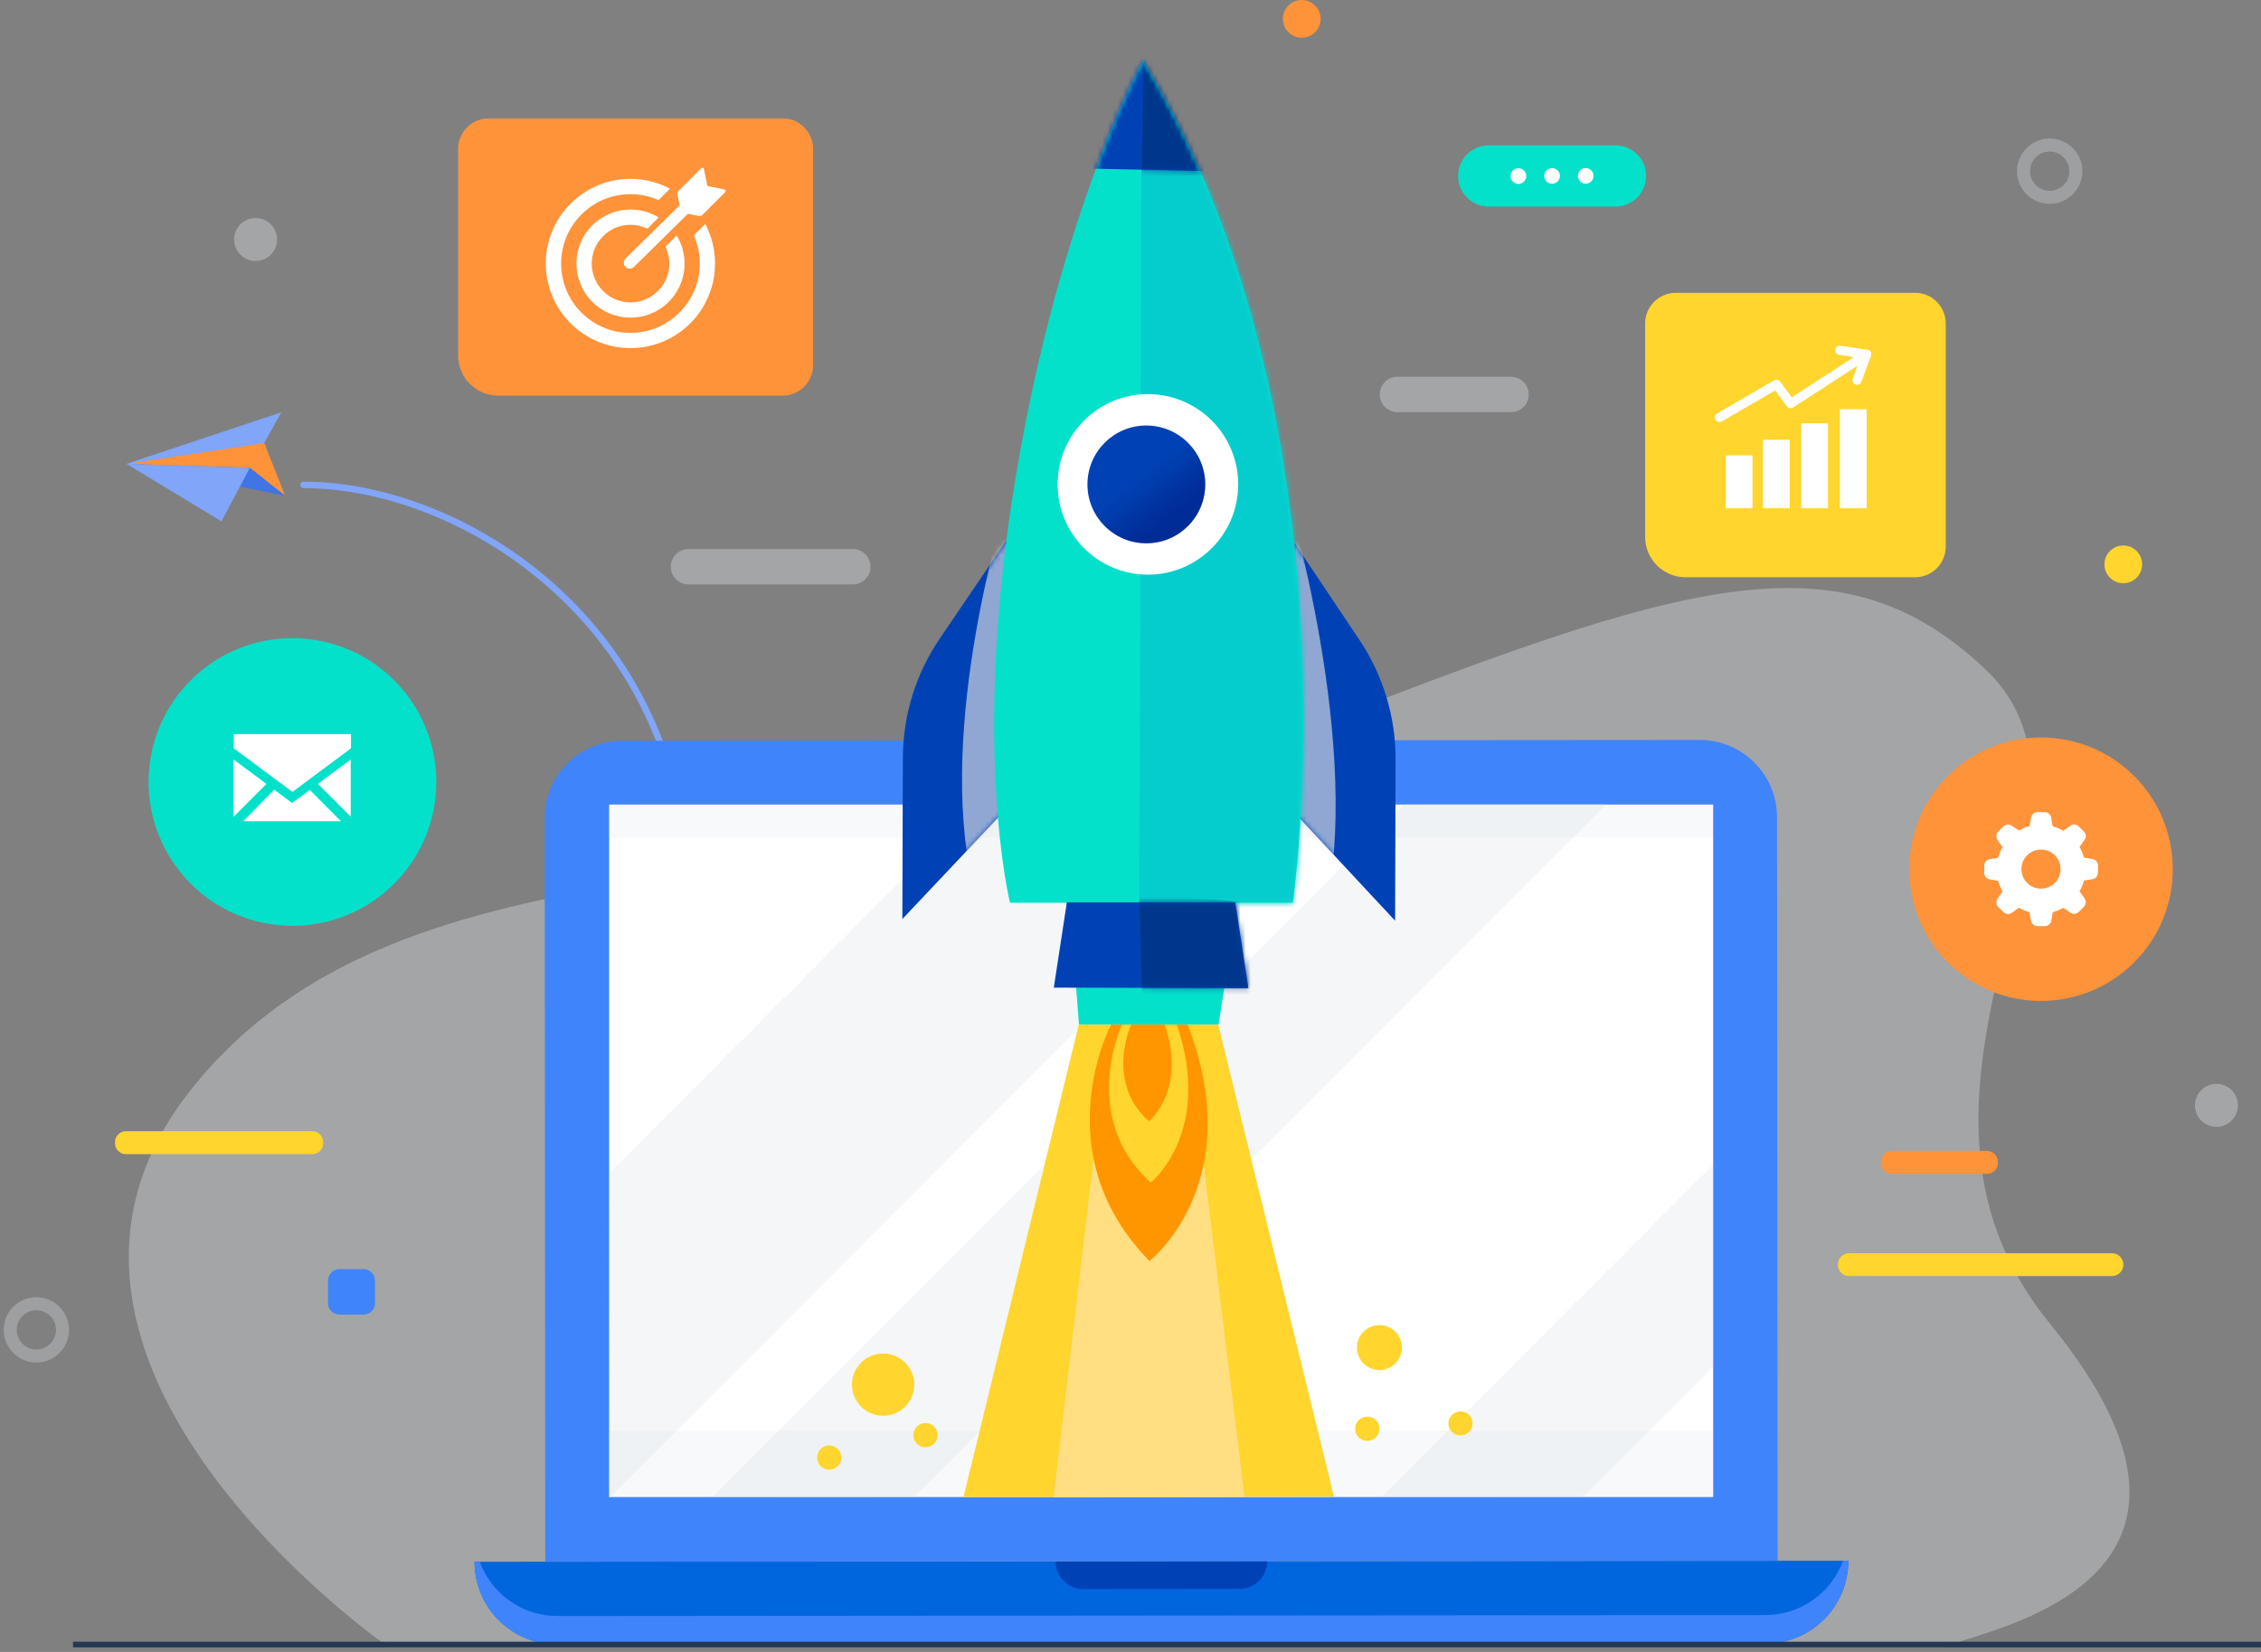 <svg width="442" height="323" viewBox="0 0 442 323" fill="none" xmlns="http://www.w3.org/2000/svg">
<rect x="0" y="0" width="442" height="323" fill="#808080" stroke="none"/>
<path opacity="0.38" d="M75.985 322.091C75.985 322.091 -4.621 266.153 37.232 213.196C79.085 160.226 162.019 179.045 244.182 146.864C326.345 114.683 358.194 102.505 388.18 130.92C417.488 158.682 362.77 212.291 400.752 258.82C441.833 309.155 389.537 318.298 379.639 322.104H75.985V322.091Z" fill="#DEE2E7"/>
<path d="M163.327 165.876C145.08 178.512 135.631 186.336 133.956 167.114C129.832 119.708 89.05 94.799 59.342 94.811" stroke="#80A5F9" stroke-width="1.275" stroke-linecap="round" stroke-linejoin="round"/>
<path d="M44.106 86.525C43.994 86.45 51.655 86.624 51.655 86.624L55.742 96.936L48.831 91.474L40.77 94.348L24.722 90.699L44.094 86.525H44.106Z" fill="#FE9339"/>
<path d="M24.734 90.699L55.742 96.936L48.843 91.474L24.734 90.699Z" fill="#4174E5"/>
<path d="M24.734 90.699L54.992 80.613L51.656 86.625L24.734 90.699L48.843 91.474L43.294 101.948L24.734 90.699Z" fill="#80A5F9"/>
<path d="M315.805 40.393H291.034C287.722 40.393 285.047 37.719 285.047 34.407C285.047 31.095 287.722 28.42 291.034 28.42H315.805C319.118 28.42 321.792 31.095 321.792 34.407C321.792 37.719 319.118 40.393 315.805 40.393Z" fill="#04E1CB"/>
<path d="M298.37 34.42C298.37 35.27 297.696 35.957 296.846 35.957C295.996 35.957 295.308 35.282 295.308 34.432C295.308 33.582 295.983 32.895 296.833 32.895C297.683 32.895 298.37 33.57 298.37 34.42Z" fill="white"/>
<path d="M304.945 34.394C304.945 35.244 304.27 35.932 303.42 35.932C302.57 35.932 301.882 35.257 301.882 34.407C301.882 33.557 302.557 32.87 303.407 32.87C304.257 32.87 304.945 33.544 304.945 34.394Z" fill="white"/>
<path d="M311.519 34.381C311.519 35.231 310.844 35.919 309.994 35.919C309.144 35.919 308.457 35.231 308.457 34.394C308.457 33.556 309.131 32.856 309.981 32.856C310.831 32.856 311.519 33.531 311.519 34.381Z" fill="white"/>
<path d="M84.934 157.375C87.404 142.042 76.976 127.609 61.642 125.14C46.309 122.67 31.877 133.098 29.407 148.431C26.938 163.764 37.366 178.196 52.699 180.666C68.032 183.136 82.464 172.708 84.934 157.375Z" fill="#04E1CB"/>
<path d="M45.669 159.702L52.093 153.278L45.669 148.504V159.702Z" fill="white"/>
<path d="M60.567 154.453L57.117 157.015L53.605 154.403L47.556 160.577H66.653L60.567 154.453Z" fill="white"/>
<path d="M62.154 153.278L68.566 159.69V148.504L62.154 153.278Z" fill="white"/>
<path d="M57.167 154.84L68.615 146.316V143.542H45.706V146.316L57.167 154.84Z" fill="white"/>
<path d="M327.591 57.254H374.385C377.684 57.254 380.371 59.941 380.371 63.241V106.884C380.371 110.184 377.684 112.871 374.385 112.871H329.503C325.142 112.871 321.605 109.334 321.605 104.972V63.241C321.605 59.941 324.292 57.254 327.591 57.254Z" fill="#FFD52E"/>
<path d="M359.674 68.49L364.899 69.278L350.038 78.914L347.264 75.152L336.165 81.613" stroke="white" stroke-width="1.812" stroke-linecap="round" stroke-linejoin="round"/>
<path d="M363.036 74.339L364.898 69.277" stroke="white" stroke-width="1.812" stroke-linecap="round" stroke-linejoin="round"/>
<path d="M342.589 89.025H337.365V99.386H342.589V89.025Z" fill="white"/>
<path d="M349.876 85.987H344.651V99.385H349.876V85.987Z" fill="white"/>
<path d="M357.35 82.763H352.125V99.385H357.35V82.763Z" fill="white"/>
<path d="M364.899 80.013H359.674V99.385H364.899V80.013Z" fill="white"/>
<path d="M417.21 188.168C427.27 178.108 427.27 161.799 417.21 151.739C407.151 141.68 390.841 141.68 380.782 151.739C370.722 161.799 370.722 178.108 380.782 188.168C390.841 198.227 407.151 198.227 417.21 188.168Z" fill="#FE9339"/>
<path d="M409.067 167.975L407.392 167.688C407.192 166.963 406.905 166.263 406.53 165.613L407.505 164.226C407.867 163.714 407.805 163.026 407.367 162.576L406.368 161.576C405.918 161.139 405.23 161.089 404.73 161.464L403.343 162.439C402.693 162.064 401.993 161.776 401.268 161.576L400.981 159.864C400.881 159.264 400.356 158.814 399.743 158.802H398.306C397.681 158.802 397.144 159.252 397.044 159.864L396.756 161.526C396.031 161.726 395.332 162.014 394.682 162.389L393.294 161.464C392.782 161.101 392.095 161.164 391.645 161.601L390.645 162.601C390.207 163.039 390.145 163.739 390.507 164.251L391.482 165.638C391.107 166.288 390.82 166.988 390.62 167.713L388.957 168C388.345 168.113 387.895 168.638 387.895 169.263V170.675C387.895 171.3 388.345 171.837 388.957 171.937L390.62 172.225C390.82 172.95 391.107 173.65 391.482 174.3L390.507 175.687C390.145 176.199 390.207 176.887 390.645 177.337L391.645 178.336C392.082 178.774 392.782 178.836 393.294 178.474L394.682 177.499C395.332 177.874 396.031 178.162 396.756 178.361L397.044 180.024C397.144 180.636 397.681 181.086 398.306 181.086H399.743C400.368 181.086 400.906 180.636 401.006 180.024L401.293 178.361C402.018 178.162 402.718 177.874 403.368 177.499L404.73 178.449C405.243 178.811 405.93 178.749 406.368 178.311L407.367 177.312C407.805 176.874 407.867 176.174 407.505 175.662L406.53 174.262C406.905 173.612 407.192 172.912 407.392 172.187L409.067 171.9C409.68 171.787 410.129 171.262 410.129 170.638V169.225C410.129 168.6 409.68 168.075 409.067 167.963V167.975ZM398.994 173.762C396.881 173.762 395.169 172.05 395.169 169.938C395.169 167.825 396.881 166.113 398.994 166.113C401.106 166.113 402.818 167.825 402.818 169.938C402.818 169.938 402.818 169.95 402.818 169.963C402.818 172.062 401.106 173.762 398.994 173.762Z" fill="white"/>
<path d="M95.512 23.146H152.991C156.278 23.146 158.953 25.821 158.953 29.108V71.402C158.953 74.689 156.278 77.364 152.991 77.364H97.424C93.087 77.364 89.55 73.839 89.55 69.49V29.108C89.55 25.821 92.225 23.146 95.512 23.146Z" fill="#FE9339"/>
<path d="M141.53 37.02L138.443 36.407C138.356 36.395 138.268 36.307 138.243 36.207L137.631 33.12C137.556 32.758 137.293 32.683 137.031 32.945L132.581 37.395C132.457 37.52 132.382 37.77 132.407 37.957L132.844 40.169L122.283 50.555C121.833 51.005 121.833 51.743 122.283 52.193C122.733 52.642 123.47 52.642 123.92 52.193L134.481 41.806L136.693 42.244C136.868 42.281 137.118 42.206 137.256 42.069L141.705 37.62C141.968 37.357 141.88 37.095 141.53 37.02Z" fill="white"/>
<path d="M126.695 44.581L128.632 42.644C128.707 42.569 128.694 42.469 128.607 42.419C126.957 41.444 125.107 40.969 123.258 40.969C120.558 40.969 117.846 42.007 115.784 44.069C111.659 48.193 111.659 54.892 115.784 59.017C117.846 61.079 120.558 62.116 123.258 62.116C125.957 62.116 128.669 61.079 130.732 59.017C134.206 55.542 134.756 50.243 132.369 46.194C132.319 46.106 132.219 46.093 132.144 46.169L130.207 48.106C130.132 48.181 130.107 48.306 130.157 48.406C130.607 49.38 130.844 50.443 130.844 51.543C130.844 53.568 130.057 55.467 128.619 56.904C127.182 58.342 125.282 59.129 123.258 59.129C121.233 59.129 119.333 58.342 117.896 56.904C114.934 53.942 114.934 49.143 117.896 46.181C119.333 44.744 121.233 43.956 123.258 43.956C124.358 43.956 125.42 44.194 126.395 44.644C126.482 44.681 126.62 44.669 126.695 44.594V44.581Z" fill="white"/>
<path d="M137.743 43.919L135.768 45.894C135.693 45.969 135.668 46.094 135.718 46.194C136.431 47.856 136.806 49.669 136.806 51.531C136.806 55.155 135.393 58.555 132.831 61.117C130.269 63.679 126.87 65.091 123.245 65.091C119.621 65.091 116.221 63.679 113.659 61.117C108.372 55.83 108.372 47.231 113.659 41.945C116.221 39.383 119.621 37.97 123.245 37.97C125.107 37.97 126.92 38.345 128.582 39.058C128.669 39.095 128.807 39.07 128.882 38.995L130.857 37.02C130.932 36.945 130.919 36.858 130.819 36.808C128.444 35.583 125.845 34.971 123.245 34.971C119.008 34.971 114.784 36.583 111.547 39.82C105.085 46.282 105.085 56.755 111.547 63.217C114.771 66.441 119.008 68.066 123.245 68.066C127.482 68.066 131.706 66.454 134.944 63.217C140.155 58.005 141.168 50.169 137.956 43.944C137.906 43.857 137.818 43.844 137.743 43.907V43.919Z" fill="white"/>
<path d="M71.065 248.152H66.366C65.13 248.152 64.129 249.153 64.129 250.389V254.801C64.129 256.036 65.13 257.038 66.366 257.038H71.065C72.301 257.038 73.302 256.036 73.302 254.801V250.389C73.302 249.153 72.301 248.152 71.065 248.152Z" fill="#4084FB"/>
<path d="M412.854 249.514H361.511C360.274 249.514 359.274 248.515 359.274 247.277C359.274 246.04 360.274 245.04 361.511 245.04H412.854C414.091 245.04 415.091 246.04 415.091 247.277C415.091 248.515 414.091 249.514 412.854 249.514Z" fill="#FFD52E"/>
<path opacity="0.38" d="M295.383 73.664H273.187C271.274 73.664 269.724 75.214 269.724 77.126C269.724 79.038 271.274 80.588 273.187 80.588H295.383C297.295 80.588 298.845 79.038 298.845 77.126C298.845 75.214 297.295 73.664 295.383 73.664Z" fill="#DEE2E7"/>
<path opacity="0.38" d="M166.714 114.271H134.594C132.681 114.271 131.132 112.721 131.132 110.809C131.132 108.897 132.681 107.347 134.594 107.347H166.714C168.626 107.347 170.176 108.897 170.176 110.809C170.176 112.721 168.626 114.271 166.714 114.271Z" fill="#DEE2E7"/>
<path d="M61.067 221.193H24.597C23.43 221.193 22.485 222.139 22.485 223.306V223.556C22.485 224.722 23.43 225.668 24.597 225.668H61.067C62.233 225.668 63.179 224.722 63.179 223.556V223.306C63.179 222.139 62.233 221.193 61.067 221.193Z" fill="#FFD52E"/>
<path d="M388.458 225.042H369.81C368.644 225.042 367.698 225.988 367.698 227.155V227.405C367.698 228.571 368.644 229.517 369.81 229.517H388.458C389.624 229.517 390.57 228.571 390.57 227.405V227.155C390.57 225.988 389.624 225.042 388.458 225.042Z" fill="#FE9339"/>
<path d="M418.766 110.347C418.766 112.384 417.116 114.034 415.079 114.034C413.042 114.034 411.392 112.384 411.392 110.347C411.392 108.309 413.042 106.66 415.079 106.66C417.116 106.66 418.766 108.309 418.766 110.347Z" fill="#FFD52E"/>
<path d="M258.164 3.687C258.164 5.724 256.514 7.374 254.477 7.374C252.439 7.374 250.79 5.724 250.79 3.687C250.79 1.65 252.439 0 254.477 0C256.514 0 258.164 1.65 258.164 3.687Z" fill="#FE9339"/>
<path opacity="0.38" d="M405.805 33.47C405.805 36.295 403.518 38.582 400.693 38.582C397.869 38.582 395.582 36.295 395.582 33.47C395.582 30.646 397.869 28.358 400.693 28.358C403.518 28.358 405.805 30.646 405.805 33.47Z" stroke="#CED3D8" stroke-width="2.55" stroke-miterlimit="10"/>
<path opacity="0.38" d="M12.223 260.025C12.223 262.85 9.936 265.137 7.112 265.137C4.287 265.137 2 262.85 2 260.025C2 257.201 4.287 254.914 7.112 254.914C9.936 254.914 12.223 257.201 12.223 260.025Z" stroke="#CED3D8" stroke-width="2.55" stroke-miterlimit="10"/>
<path opacity="0.38" d="M54.168 46.831C54.168 49.155 52.293 51.03 49.968 51.03C47.644 51.03 45.769 49.155 45.769 46.831C45.769 44.506 47.644 42.631 49.968 42.631C52.293 42.631 54.168 44.506 54.168 46.831Z" fill="#DEE2E7"/>
<path opacity="0.38" d="M437.488 216.132C437.488 218.456 435.613 220.331 433.289 220.331C430.964 220.331 429.089 218.456 429.089 216.132C429.089 213.807 430.964 211.932 433.289 211.932C435.613 211.932 437.488 213.807 437.488 216.132Z" fill="#DEE2E7"/>
<path d="M345.139 321.368L108.985 321.555C100.036 321.555 92.787 314.319 92.775 305.37L361.324 305.157C361.324 314.106 354.088 321.355 345.139 321.368Z" fill="#0066DE"/>
<path d="M345.139 315.793L108.985 315.981C101.998 315.981 96.062 311.569 93.787 305.37H92.775C92.775 314.319 100.036 321.555 108.985 321.555L345.139 321.368C354.088 321.368 361.324 314.106 361.324 305.157H360.312C358.037 311.357 352.113 315.781 345.126 315.793H345.139Z" fill="#4084FB"/>
<path d="M242.303 310.682L211.795 310.707C208.796 310.707 206.371 308.282 206.371 305.295L247.728 305.257C247.728 308.257 245.303 310.682 242.316 310.682H242.303Z" fill="#0042B6"/>
<path d="M347.501 305.169L106.598 305.357L106.485 159.953C106.485 151.616 113.234 144.842 121.583 144.842L332.278 144.68C340.614 144.68 347.389 151.429 347.389 159.778L347.501 305.182V305.169Z" fill="#4084FB"/>
<path d="M334.903 157.315H119.083V292.709H334.903V157.315Z" fill="white"/>
<path opacity="0.16" d="M334.94 279.76H119.121V292.708H334.94V279.76Z" fill="#D3D4DD"/>
<path opacity="0.16" d="M334.853 157.315H119.033V163.74H334.853V157.315Z" fill="#D3D4DD"/>
<g opacity="0.8">
<path opacity="0.38" d="M190.998 157.341L119.083 229.38L119.133 292.784H119.283L254.564 157.291L190.998 157.341Z" fill="#DEE2E7"/>
<path opacity="0.38" d="M139.243 292.771L178.725 292.746L314.006 157.253L274.524 157.278L139.243 292.771Z" fill="#DEE2E7"/>
<path opacity="0.38" d="M309.556 292.646L334.928 267.237L334.89 227.755L270.075 292.671L309.556 292.646Z" fill="#DEE2E7"/>
</g>
<path d="M14.273 321.554H442" stroke="#243853" stroke-width="1.1" stroke-miterlimit="10"/>
<path d="M210.183 190.623L210.933 200.347H238.204L239.679 190.998L210.183 190.623Z" fill="#04E1CB"/>
<path d="M196.697 105.735L183.712 124.857C179.037 131.744 176.525 139.855 176.5 148.179L176.4 179.699L203.909 150.553L196.697 105.735Z" fill="#0042B6"/>
<mask id="mask0_7416_883" style="mask-type:luminance" maskUnits="userSpaceOnUse" x="176" y="105" width="28" height="75">
<path d="M196.697 105.735L183.712 124.857C179.037 131.744 176.525 139.855 176.5 148.179L176.4 179.699L203.909 150.553L196.697 105.735Z" fill="white"/>
</mask>
<g mask="url(#mask0_7416_883)">
<g style="mix-blend-mode:multiply" opacity="0.63">
<path d="M196.497 99.223C196.497 99.223 183.074 141.742 190.098 172.625L204.421 155.515L200.284 102.748L196.51 99.223H196.497Z" fill="#E2E2E2"/>
</g>
</g>
<path d="M252.902 105.922L265.763 125.132C270.387 132.044 272.849 140.18 272.824 148.504L272.724 180.024L245.403 150.691L252.902 105.922Z" fill="#0042B6"/>
<mask id="mask1_7416_883" style="mask-type:luminance" maskUnits="userSpaceOnUse" x="245" y="105" width="28" height="76">
<path d="M252.902 105.922L265.763 125.132C270.387 132.044 272.849 140.18 272.824 148.504L272.724 180.024L245.403 150.691L252.902 105.922Z" fill="white"/>
</mask>
<g mask="url(#mask1_7416_883)">
<g style="mix-blend-mode:multiply" opacity="0.63">
<path d="M250.077 91.387C250.077 91.387 265.175 138.618 260.038 173.013L241.516 148.666L249.39 103.26L250.077 91.387Z" fill="#E2E2E2"/>
</g>
</g>
<path d="M223.468 11.811C223.468 11.811 207.271 40.894 198.534 93.437C189.798 145.979 197.447 176.513 197.447 176.513H252.727C252.727 176.513 266.325 82.426 223.468 11.811Z" fill="#04E1CB"/>
<mask id="mask2_7416_883" style="mask-type:luminance" maskUnits="userSpaceOnUse" x="194" y="11" width="61" height="166">
<path d="M223.468 11.811C223.468 11.811 207.271 40.894 198.534 93.437C189.798 145.979 197.447 176.513 197.447 176.513H252.727C252.727 176.513 266.325 82.426 223.468 11.811Z" fill="white"/>
</mask>
<g mask="url(#mask2_7416_883)">
<path d="M223.206 6.599L222.694 183.749L278.586 185.249L258.201 12.848L223.206 6.599Z" fill="#06CDCD"/>
<path d="M246.64 33.67L204.746 32.807L222.644 7.173L246.64 33.67Z" fill="#0042B6"/>
<mask id="mask3_7416_883" style="mask-type:luminance" maskUnits="userSpaceOnUse" x="204" y="7" width="43" height="27">
<path d="M246.64 33.67L204.746 32.807L222.644 7.173L246.64 33.67Z" fill="white"/>
</mask>
<g mask="url(#mask3_7416_883)">
<path d="M223.781 0.737L223.119 39.481L241.866 35.694L223.781 0.737Z" fill="#00378C"/>
</g>
</g>
<path d="M242.053 94.774C242.016 104.523 234.092 112.397 224.343 112.359C214.595 112.322 206.721 104.398 206.758 94.649C206.796 84.9 214.72 77.027 224.468 77.064C234.217 77.102 242.091 85.025 242.053 94.774Z" fill="white"/>
<path d="M235.604 94.75C235.579 101.111 230.418 106.248 224.056 106.223C217.694 106.198 212.558 101.036 212.583 94.675C212.608 88.313 217.769 83.176 224.131 83.201C230.493 83.226 235.629 88.388 235.604 94.75Z" fill="#0042B6"/>
<path opacity="0.46" d="M212.583 94.675C212.608 88.313 217.769 83.176 224.131 83.201C230.493 83.226 235.629 88.388 235.604 94.75C235.579 101.111 230.418 106.248 224.056 106.223C217.694 106.198 212.558 101.036 212.583 94.675Z" fill="url(#paint0_linear_7416_883)"/>
<path d="M208.558 176.438H241.491L244.041 193.223L206.008 193.11L208.558 176.438Z" fill="#0042B6"/>
<mask id="mask4_7416_883" style="mask-type:luminance" maskUnits="userSpaceOnUse" x="206" y="176" width="39" height="18">
<path d="M208.558 176.438H241.491L244.041 193.223L206.008 193.11L208.558 176.438Z" fill="white"/>
</mask>
<g mask="url(#mask4_7416_883)">
<path d="M222.706 174.85L223.381 197.784L251.689 195.847L247.353 176.637L222.706 174.85Z" fill="#00378C"/>
</g>
<path d="M210.883 200.347L188.349 292.734L260.776 292.646L238.154 200.347H210.883Z" fill="#FFD52E"/>
<path d="M216.844 200.347L205.958 292.784L243.291 292.659L231.955 200.347H216.844Z" fill="#FFDF81"/>
<path d="M217.194 200.347C217.194 200.347 203.971 225.431 224.706 246.565C224.706 246.565 244.178 231.417 232.18 200.347H217.194Z" fill="#FF9600"/>
<path d="M219.319 200.347C219.319 200.347 210.87 218.619 224.981 231.217C224.981 231.217 237.204 221.419 230.068 200.347H219.307H219.319Z" fill="#FFD52E"/>
<path d="M221.131 200.347C221.131 200.347 215.957 211.52 224.593 219.231C224.593 219.231 232.08 213.245 227.705 200.347H221.131Z" fill="#FF9600"/>
<path d="M178.725 270.737C178.725 274.099 176 276.823 172.638 276.823C169.276 276.823 166.552 274.099 166.552 270.737C166.552 267.375 169.276 264.65 172.638 264.65C176 264.65 178.725 267.375 178.725 270.737Z" fill="#FFD52E"/>
<path d="M274.061 263.488C274.061 265.912 272.087 267.887 269.662 267.887C267.237 267.887 265.263 265.912 265.263 263.488C265.263 261.063 267.237 259.088 269.662 259.088C272.087 259.088 274.061 261.063 274.061 263.488Z" fill="#FFD52E"/>
<path d="M183.299 280.61C183.299 281.923 182.237 282.985 180.925 282.985C179.612 282.985 178.55 281.923 178.55 280.61C178.55 279.298 179.612 278.236 180.925 278.236C182.237 278.236 183.299 279.298 183.299 280.61Z" fill="#FFD52E"/>
<path d="M269.662 279.361C269.662 280.673 268.6 281.736 267.287 281.736C265.975 281.736 264.913 280.673 264.913 279.361C264.913 278.049 265.975 276.986 267.287 276.986C268.6 276.986 269.662 278.049 269.662 279.361Z" fill="#FFD52E"/>
<path d="M287.872 278.323C287.872 279.623 286.81 280.685 285.51 280.685C284.21 280.685 283.148 279.623 283.148 278.323C283.148 277.023 284.21 275.961 285.51 275.961C286.81 275.961 287.872 277.023 287.872 278.323Z" fill="#FFD52E"/>
<path d="M164.477 284.997C164.477 286.31 163.414 287.372 162.102 287.372C160.79 287.372 159.727 286.31 159.727 284.997C159.727 283.685 160.79 282.623 162.102 282.623C163.414 282.623 164.477 283.685 164.477 284.997Z" fill="#FFD52E"/>
<defs>
<linearGradient id="paint0_linear_7416_883" x1="231.135" y1="103.809" x2="217.037" y2="85.609" gradientUnits="userSpaceOnUse">
<stop offset="0.14" stop-color="#001274"/>
<stop offset="0.23" stop-color="#001375" stop-opacity="0.902"/>
<stop offset="0.35" stop-color="#001878" stop-opacity="0.672"/>
<stop offset="0.47" stop-color="#00207D" stop-opacity="0.36"/>
<stop offset="0.6" stop-color="#002B84" stop-opacity="0.09"/>
<stop offset="0.71" stop-color="#00378C" stop-opacity="0"/>
</linearGradient>
</defs>
</svg>
